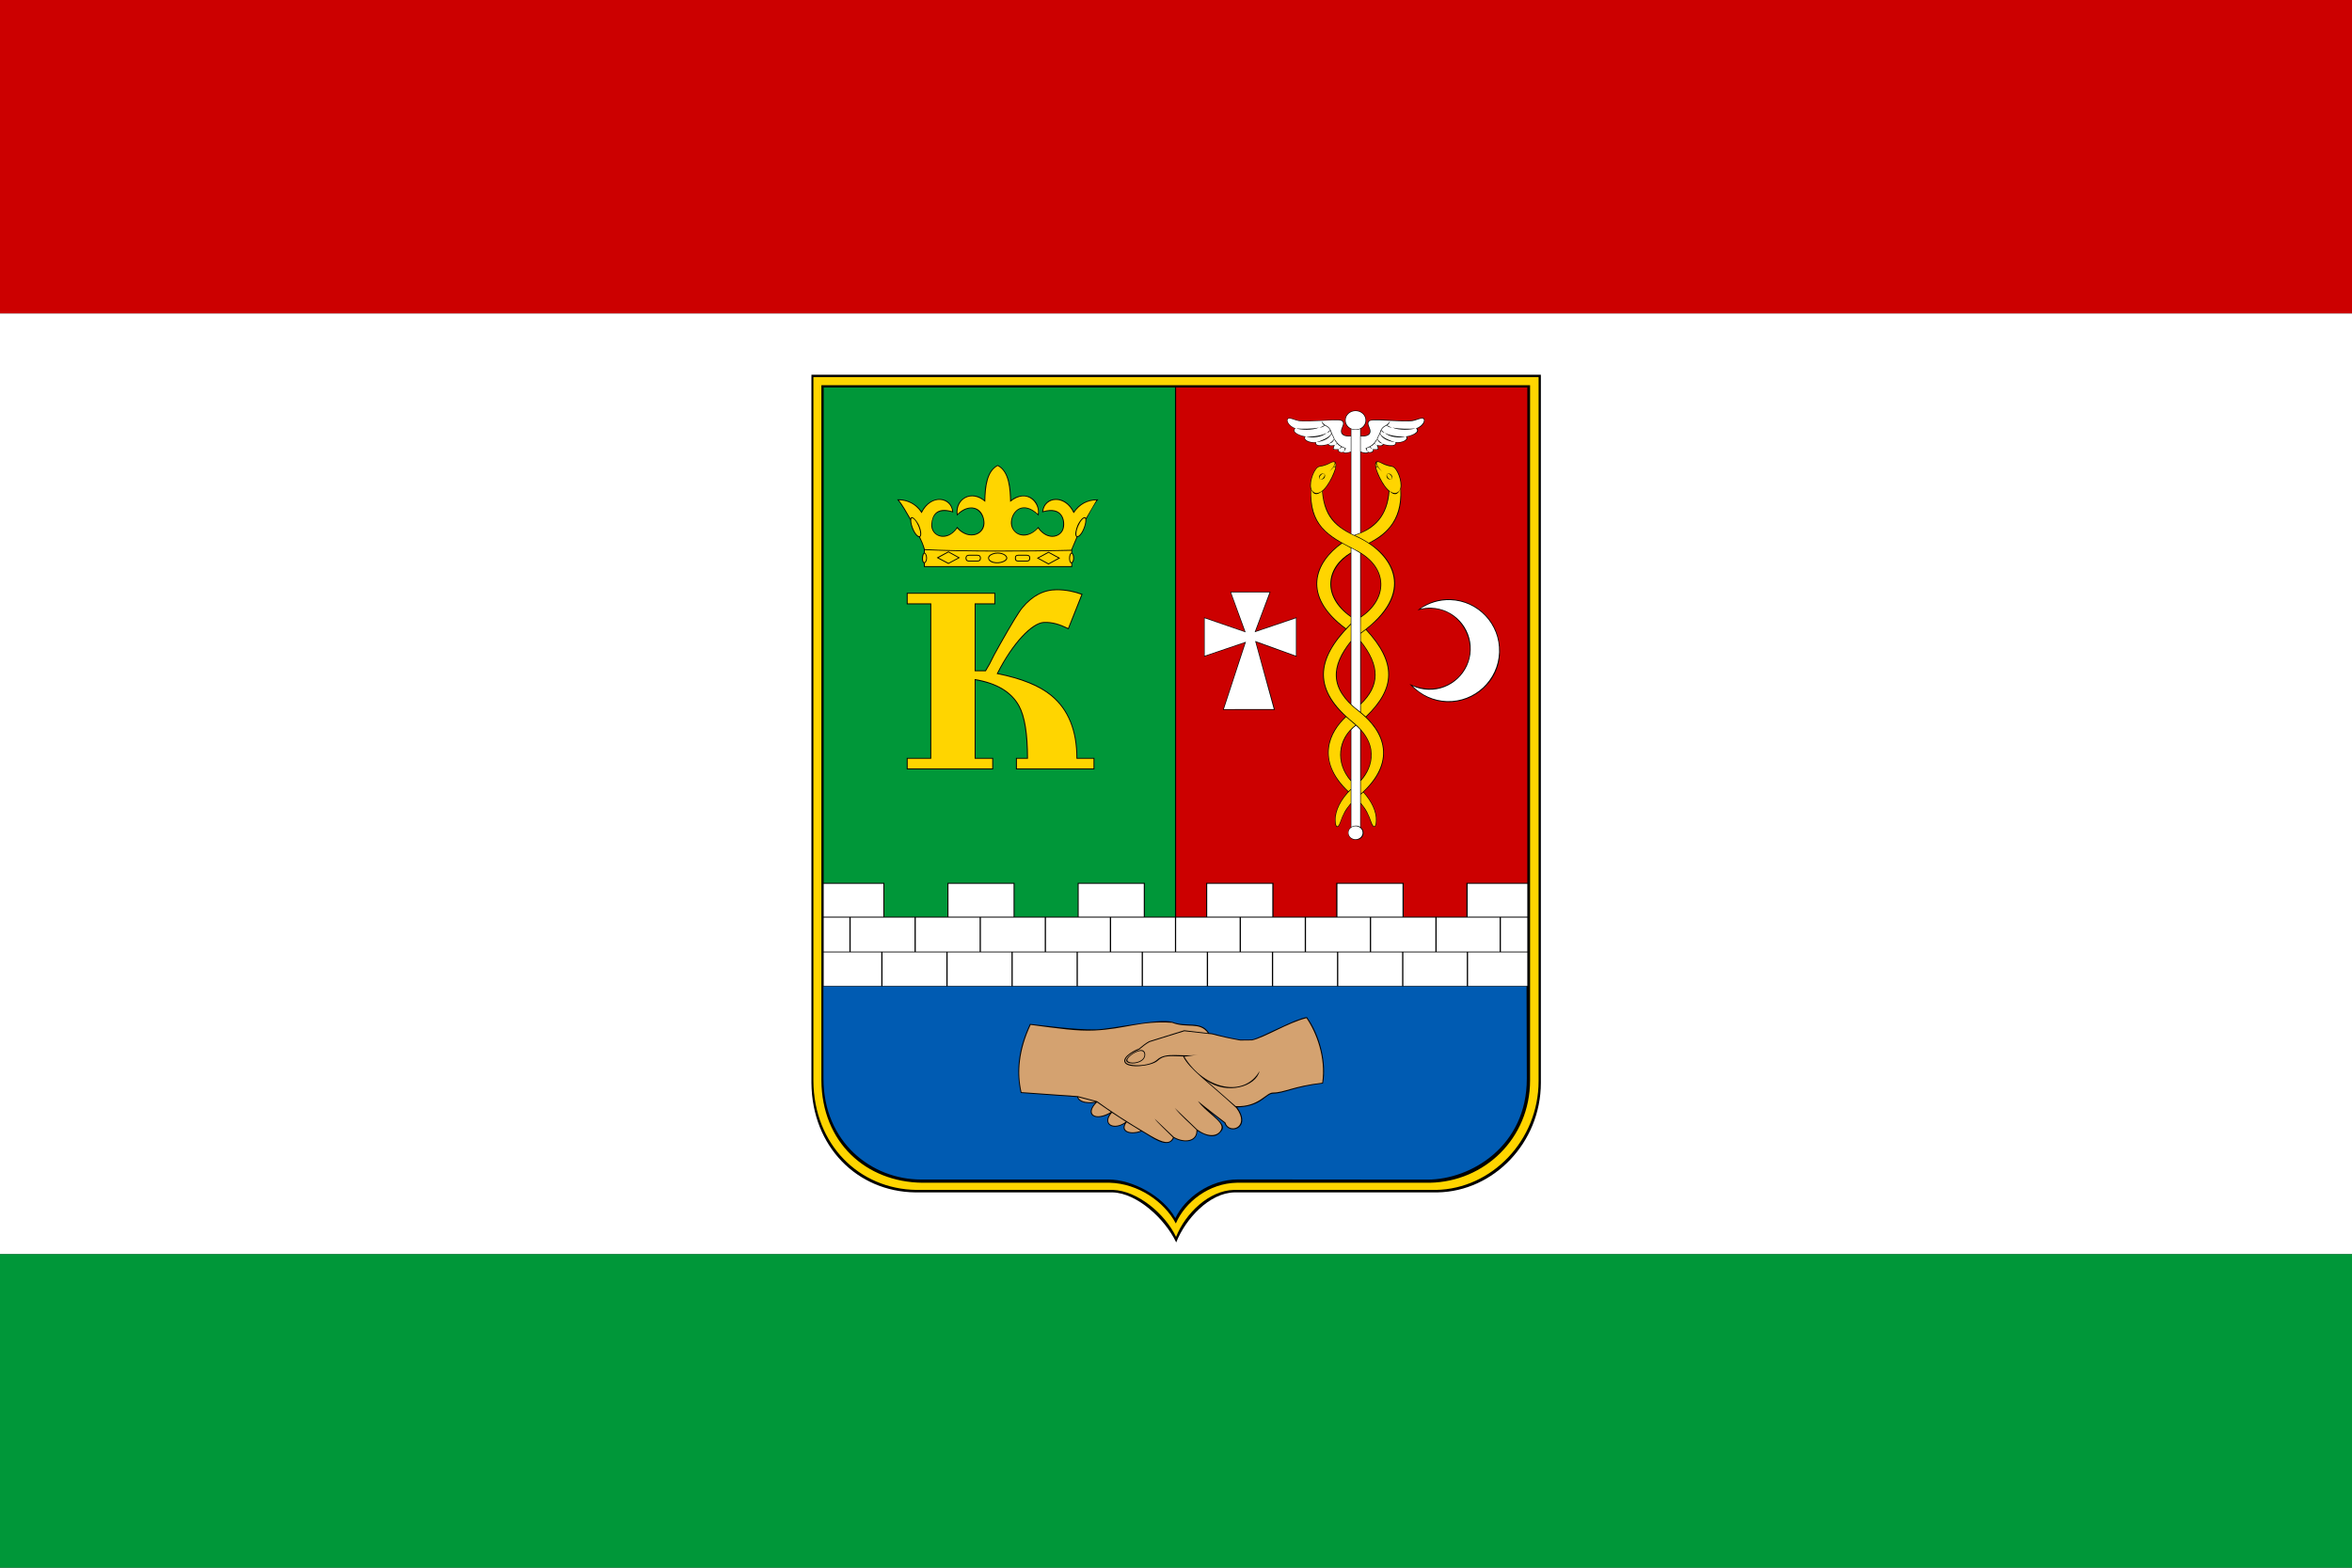 <?xml version="1.0" encoding="UTF-8" standalone="no"?>
<!-- Created with Inkscape (http://www.inkscape.org/) -->

<svg
   xmlns:dc="http://purl.org/dc/elements/1.1/"
   xmlns:cc="http://creativecommons.org/ns#"
   xmlns:rdf="http://www.w3.org/1999/02/22-rdf-syntax-ns#"
   xmlns:svg="http://www.w3.org/2000/svg"
   xmlns="http://www.w3.org/2000/svg"
   xmlns:sodipodi="http://sodipodi.sourceforge.net/DTD/sodipodi-0.dtd"
   xmlns:inkscape="http://www.inkscape.org/namespaces/inkscape"
   width="600"
   height="400"
   id="svg2"
   version="1.1"
   inkscape:version="0.48.4 r9939"
   sodipodi:docname="FLA Staryi Krym, Krym, Ukraine.svg">
  <rect width="100%" height="100%" fill="#333333" stroke="none"/>
  <defs
     id="defs4" />
  <sodipodi:namedview
     id="base"
     pagecolor="#ffffff"
     bordercolor="#666666"
     borderopacity="1.0"
     inkscape:pageopacity="0.0"
     inkscape:pageshadow="2"
     inkscape:zoom="1"
     inkscape:cx="812.04917"
     inkscape:cy="328.10964"
     inkscape:document-units="px"
     inkscape:current-layer="layer1"
     showgrid="false"
     fit-margin-top="0"
     fit-margin-left="0"
     fit-margin-right="0"
     fit-margin-bottom="0"
     inkscape:window-width="1680"
     inkscape:window-height="988"
     inkscape:window-x="0"
     inkscape:window-y="27"
     inkscape:window-maximized="1" />
  <g
     inkscape:label="Layer 1"
     inkscape:groupmode="layer"
     id="layer1"
     transform="translate(-122.857,-266.648)">
    <rect
       style="fill:#cc0000;fill-opacity:1;fill-rule:nonzero;stroke:none"
       id="rect2985"
       width="600"
       height="80"
       x="122.857"
       y="266.648" />
    <rect
       y="346.648"
       x="122.857"
       height="240"
       width="600"
       id="rect3302"
       style="fill:#ffffff;fill-opacity:1;fill-rule:nonzero;stroke:none" />
    <path
       sodipodi:nodetypes="cccccccscc"
       inkscape:connector-curvature="0"
       id="path3920"
       d="m 329.857,362.272 0,180.675 c 0.134,16.33 11.734,27.749 26.453,27.942 l 50.395,0 c 6.2,0.193 13.304,6.691 16.205,12.759 2.393,-6.049 8.475,-12.632 14.862,-12.759 l 51.826,0 c 14.317,-0.262 26.336,-12.72 26.336,-27.942 l 0,-180.675 z"
       style="fill:#000000;fill-opacity:1;stroke:none" />
    <path
       sodipodi:nodetypes="cccccccsccccsccccccc"
       inkscape:connector-curvature="0"
       id="rect3027"
       d="m 330.357,362.849 0,179.63 c 0.133,16.236 11.667,27.588 26.3,27.78 l 50.104,0 c 6.164,0.192 13.227,5.957 16.111,11.989 2.38,-6.014 8.426,-11.863 14.776,-11.989 l 51.526,0 c 14.234,-0.261 26.184,-12.647 26.184,-27.78 l 0,-179.63 z m 2.032,2.09 180.791,0 0,177.365 c 0,14.848 -11.665,25.87 -25.574,26.126 l -49.221,0 c -7.104,0.124 -13.196,4.891 -15.571,10.392 -2.968,-5.619 -9.655,-10.204 -16.878,-10.392 l -47.827,0 c -14.3,-0.189 -25.59,-10.197 -25.719,-26.126 z"
       style="fill:#ffd500;fill-opacity:1;stroke:none" />
    <rect
       y="586.648"
       x="122.857"
       height="80"
       width="600"
       id="rect3146"
       style="fill:#009739;fill-opacity:1;fill-rule:nonzero;stroke:none" />
    <g
       id="g4451"
       transform="matrix(1.064,0,0,1.039,206.472,287.776)">
      <g
         id="g4261-5">
        <path
           transform="matrix(0.632,0,0,0.632,69.8,0)"
           style="fill:#005bb2;fill-opacity:1;fill-rule:evenodd;stroke:none"
           d="m 77.573,351.1 0.033,35.871 c 0.023,24.604 18.217,39.182 37.015,39.181 l 71.078,-0.005 c 9.145,-6.4e-4 20.824,6.473 25.399,15.026 3.485,-7.581 12.85,-15.063 23.821,-15.052 l 71.755,0.067 c 16.695,0.016 37.819,-13.172 37.752,-39.241 l -0.093,-35.846 z"
           id="path294-1"
           inkscape:connector-curvature="0"
           sodipodi:nodetypes="cssscssscc" />
        <g
           id="g5838-8"
           transform="translate(2.7697407e-6,-9.623)">
          <path
             inkscape:connector-curvature="0"
             d="m 160.565,109.364 a 1.693,3.03 0 0 1 1.694,3.03 1.693,3.03 0 1 1 -1.694,-3.03 z"
             style="fill:#ffec00;fill-rule:evenodd;stroke:#1b1918;stroke-width:0.204;stroke-linecap:butt;stroke-linejoin:miter;stroke-dasharray:none"
             id="path2146-7" />
          <path
             sodipodi:nodetypes="ccccc"
             id="path2168-0"
             style="fill:#ffffff;fill-rule:evenodd;stroke:none"
             d="m 164.425,206.329 0,8.063 -15.61,0 0,-8.063 z"
             inkscape:connector-curvature="0" />
          <path
             sodipodi:nodetypes="ccccc"
             id="path2170-7"
             style="fill:#ffffff;fill-rule:evenodd;stroke:none"
             d="m 133.205,206.329 0,8.063 -14.305,0 0,-8.063 z"
             inkscape:connector-curvature="0" />
          <path
             sodipodi:nodetypes="ccccc"
             id="path2172-8"
             style="fill:#ffffff;fill-rule:evenodd;stroke:none"
             d="m 226.464,206.329 0,8.063 -15.61,0 0,-8.063 z"
             inkscape:connector-curvature="0" />
          <path
             sodipodi:nodetypes="ccccc"
             id="path2174-1"
             style="fill:#ffffff;fill-rule:evenodd;stroke:none"
             d="m 195.644,206.329 0,8.063 -15.61,0 0,-8.063 z"
             inkscape:connector-curvature="0" />
          <path
             sodipodi:nodetypes="ccccc"
             id="path2176-2"
             style="fill:#ffffff;fill-rule:evenodd;stroke:none"
             d="m 287.6,206.329 0,8.063 -14.307,0 0,-8.063 z"
             inkscape:connector-curvature="0" />
          <path
             sodipodi:nodetypes="ccccc"
             id="path2178-9"
             style="fill:#ffffff;fill-rule:evenodd;stroke:none"
             d="m 257.683,206.329 0,8.063 -15.61,0 0,-8.063 z"
             inkscape:connector-curvature="0" />
          <path
             sodipodi:nodetypes="ccccc"
             id="path2180-8"
             style="fill:#ffffff;fill-rule:evenodd;stroke:none"
             d="m 156.289,214.625 0,8.342 -15.309,0 0,-8.342 z"
             inkscape:connector-curvature="0" />
          <path
             sodipodi:nodetypes="ccccc"
             id="path2182-6"
             style="fill:#ffffff;fill-rule:evenodd;stroke:none"
             d="m 171.899,214.625 0,8.342 -15.31,0 0,-8.342 z"
             inkscape:connector-curvature="0" />
          <path
             sodipodi:nodetypes="ccccc"
             id="path2184-3"
             style="fill:#ffffff;fill-rule:evenodd;stroke:none"
             d="m 125.069,214.625 0,8.342 -6.169,0 0,-8.342 z"
             inkscape:connector-curvature="0" />
          <path
             sodipodi:nodetypes="ccccc"
             id="path2186-7"
             style="fill:#ffffff;fill-rule:evenodd;stroke:none"
             d="m 140.679,214.625 0,8.342 -15.31,0 0,-8.342 z"
             inkscape:connector-curvature="0" />
          <path
             sodipodi:nodetypes="ccccc"
             id="path2188-1"
             style="fill:#ffffff;fill-rule:evenodd;stroke:none"
             d="m 218.629,214.625 0,8.342 -15.229,0 0,-8.342 z"
             inkscape:connector-curvature="0" />
          <path
             sodipodi:nodetypes="ccccc"
             id="path2190-1"
             style="fill:#ffffff;fill-rule:evenodd;stroke:none"
             d="m 234.239,214.625 0,8.342 -15.31,0 0,-8.342 z"
             inkscape:connector-curvature="0" />
          <path
             sodipodi:nodetypes="ccccc"
             id="path2192-6"
             style="fill:#ffffff;fill-rule:evenodd;stroke:none"
             d="m 187.509,214.625 0,8.342 -15.31,0 0,-8.342 z"
             inkscape:connector-curvature="0" />
          <path
             sodipodi:nodetypes="ccccc"
             id="path2194-4"
             style="fill:#ffffff;fill-rule:evenodd;stroke:none"
             d="m 203.118,214.625 0,8.342 -15.309,0 0,-8.342 z"
             inkscape:connector-curvature="0" />
          <path
             sodipodi:nodetypes="ccccc"
             id="path2196-0"
             style="fill:#ffffff;fill-rule:evenodd;stroke:none"
             d="m 280.968,214.625 0,8.342 -15.11,0 0,-8.342 z"
             inkscape:connector-curvature="0" />
          <path
             sodipodi:nodetypes="ccccc"
             id="path2198-4"
             style="fill:#ffffff;fill-rule:evenodd;stroke:none"
             d="m 287.6,214.625 0,8.342 -6.333,0 0,-8.342 z"
             inkscape:connector-curvature="0" />
          <path
             sodipodi:nodetypes="ccccc"
             id="path2200-2"
             style="fill:#ffffff;fill-rule:evenodd;stroke:none"
             d="m 249.848,214.625 0,8.342 -15.31,0 0,-8.342 z"
             inkscape:connector-curvature="0" />
          <path
             sodipodi:nodetypes="ccccc"
             id="path2202-7"
             style="fill:#ffffff;fill-rule:evenodd;stroke:none"
             d="m 265.557,214.625 0,8.342 -15.41,0 0,-8.342 z"
             inkscape:connector-curvature="0" />
          <path
             sodipodi:nodetypes="ccccc"
             id="path2204-4"
             style="fill:#ffffff;fill-rule:evenodd;stroke:none"
             d="m 163.925,223.166 0,8.242 -15.31,0 0,-8.242 z"
             inkscape:connector-curvature="0" />
          <path
             sodipodi:nodetypes="ccccc"
             id="path2206-1"
             style="fill:#ffffff;fill-rule:evenodd;stroke:none"
             d="m 179.534,223.166 0,8.242 -15.31,0 0,-8.242 z"
             inkscape:connector-curvature="0" />
          <path
             sodipodi:nodetypes="ccccc"
             id="path2208-7"
             style="fill:#ffffff;fill-rule:evenodd;stroke:none"
             d="m 132.705,223.166 0,8.242 -13.805,0 0,-8.242 z"
             inkscape:connector-curvature="0" />
          <path
             sodipodi:nodetypes="ccccc"
             id="path2210-2"
             style="fill:#ffffff;fill-rule:evenodd;stroke:none"
             d="m 148.314,223.166 0,8.242 -15.309,0 0,-8.242 z"
             inkscape:connector-curvature="0" />
          <path
             sodipodi:nodetypes="ccccc"
             id="path2212-8"
             style="fill:#ffffff;fill-rule:evenodd;stroke:none"
             d="m 226.364,223.166 0,8.242 -15.31,2.2e-4 0,-8.242 z"
             inkscape:connector-curvature="0" />
          <path
             sodipodi:nodetypes="ccccc"
             id="path2214-7"
             style="fill:#ffffff;fill-rule:evenodd;stroke:none"
             d="m 241.974,223.166 0,8.242 -15.31,0 0,-8.242 z"
             inkscape:connector-curvature="0" />
          <path
             sodipodi:nodetypes="ccccc"
             id="path2216-1"
             style="fill:#ffffff;fill-rule:evenodd;stroke:none"
             d="m 195.144,223.166 0,8.242 -15.31,0 0,-8.242 z"
             inkscape:connector-curvature="0" />
          <path
             sodipodi:nodetypes="ccccc"
             id="path2218-6"
             style="fill:#ffffff;fill-rule:evenodd;stroke:none"
             d="m 210.754,223.166 0,8.242 -15.31,0 0,-8.242 z"
             inkscape:connector-curvature="0" />
          <path
             sodipodi:nodetypes="ccccc"
             id="path2220-0"
             style="fill:#ffffff;fill-rule:evenodd;stroke:none"
             d="m 287.6,223.166 0,8.242 -14.207,0 0,-8.242 z"
             inkscape:connector-curvature="0" />
          <path
             sodipodi:nodetypes="ccccc"
             id="path2222-6"
             style="fill:#ffffff;fill-rule:evenodd;stroke:none"
             d="m 257.583,223.166 0,8.242 -15.31,0 -2.7e-4,-8.242 z"
             inkscape:connector-curvature="0" />
          <path
             sodipodi:nodetypes="ccccc"
             id="path2224-9"
             style="fill:#ffffff;fill-rule:evenodd;stroke:none"
             d="m 273.093,223.166 0,8.242 -15.21,0 0,-8.242 z"
             inkscape:connector-curvature="0" />
          <path
             style="fill:#009739;fill-opacity:1;fill-rule:nonzero;stroke:none"
             d="m 203.13,84.442 -84.23,0 0,121.65 14.55,0 0,8.3 15.13,0 0,-8.3 16.085,0 0,8.3 15.135,0 0,-8.3 16.1,0 0,8.3 7.23,0 z"
             id="path4804-0"
             inkscape:connector-curvature="0"
             sodipodi:nodetypes="ccccccccccccccc" />
          <g
             id="g8537-6">
            <path
               style="fill:#cc0000;fill-opacity:1;fill-rule:nonzero;stroke:none"
               d="m 203.4,84.442 84.2,0 0,121.65 -14.6,0 0,8.3 -15.03,0 0,-8.3 -16.185,0 0,8.3 -15.035,0 3.8e-4,-8.3 -16.15,0 0,8.3 -7.2,0 z"
               id="rect4035-9"
               inkscape:connector-curvature="0"
               sodipodi:nodetypes="ccccccccccccccc" />
            <path
               inkscape:connector-curvature="0"
               d="m 226.032,134.628 -9.65,-0.015 3.446,9.729 -9.724,-3.446 0.011,9.64 9.801,-3.427 -5.285,16.505 12.444,-0.004 -4.521,-16.652 9.723,3.599 0.004,-9.673 -9.795,3.399 z"
               style="fill:#000000;fill-opacity:1;fill-rule:evenodd;stroke:none"
               id="path4830-0"
               sodipodi:nodetypes="ccccccccccccc" />
            <path
               sodipodi:nodetypes="cccccccccccccc"
               id="path2130-6"
               style="fill:#ffffff;fill-rule:evenodd;stroke:none"
               d="m 225.802,134.773 -9.229,1e-4 3.491,9.798 -9.821,-3.469 0,9.229 9.894,-3.442 -5.293,16.547 11.975,-0.011 -4.471,-16.721 9.783,3.627 -1e-4,-9.229 -9.9,3.434 3.57,-9.764 z"
               inkscape:connector-curvature="0" />
            <g
               id="g8532-2">
              <path
                 sodipodi:nodetypes="cssssccccccccccsscccccssccsccsscccccssccccccccccssssccscccccccccccccccccccc"
                 inkscape:connector-curvature="0"
                 id="path4856-4"
                 d="m 245.283,96.309 c -1.611,0.175 -2.549,-0.536 -2.088,-1.715 0.47,-1.2 0.549,-1.641 -0.008,-2.062 -0.634,-0.48 -6.218,0.245 -9.717,0.097 -1.529,-0.064 -2.136,-0.749 -3.006,-0.667 -0.928,0.087 -0.429,1.868 1.421,2.553 -1.047,0.901 1.291,1.919 2.404,2.022 -0.489,0.499 0.478,1.681 2.574,1.417 -0.422,1.014 1.945,0.943 3.017,0.443 0.045,0.43 0.696,0.497 1.406,0.303 -0.669,1.292 0.024,0.949 0.966,1.006 -0.399,0.306 0.614,1 1.223,0.645 0.151,0.388 1.144,0.205 1.812,-0.047 l -6e-5,19.997 c -2.458,-1.408 -6.212,-3.491 -6.762,-10.431 1.522,-1.06 4.368,-6.849 2.786,-7.261 -0.553,-0.144 -1.585,0.896 -3.516,1.141 -1.342,0.17 -2.648,4.109 -2.141,5.594 -0.102,4.429 0.102,9.235 7.377,13.283 -8.258,6.231 -8.035,14.383 0.995,21.123 -6.265,6.913 -8.067,13.987 -0.002,21.492 -7.368,7.269 -3.675,14.531 0.596,18.474 -1.188,1.391 -3.37,4.146 -3.103,7.535 0.123,1.567 0.827,1.519 1.355,-0.141 0.581,-1.829 1.606,-3.496 2.408,-4.392 l 0.016,5.758 c -1.158,0.816 -0.73,3.063 1.203,3.062 1.798,-3.7e-4 2.452,-2.013 1.156,-3.094 l 0.004,-5.805 c 0.928,1.094 1.752,2.436 2.414,4.524 0.513,1.616 1.18,1.531 1.345,0.213 0.495,-3.96 -3.091,-7.603 -3.091,-7.603 6.363,-5.841 6.443,-12.907 0.641,-18.398 7.452,-7.274 7.171,-13.695 0.041,-21.539 10.564,-8.364 7.481,-16.601 0.753,-21.162 7.842,-3.82 7.766,-10.599 7.535,-13.371 0.504,-1.817 -0.869,-5.363 -2.12,-5.561 -2.111,-0.333 -3.018,-1.335 -3.655,-1.156 -1.33,0.374 0.988,5.661 2.844,7.311 -0.273,3.124 -1.078,7.583 -6.708,10.207 l -0.005,-19.793 c 0.391,0.203 1.627,0.51 1.83,0.08 0.814,0.335 1.542,-0.364 1.156,-0.703 0.911,0.033 1.734,0.269 1.031,-0.984 0.727,0.211 1.336,0.18 1.375,-0.281 2.086,0.719 3.32,0.211 3.047,-0.422 1.505,0.164 3.294,-0.712 2.605,-1.456 2.444,-0.444 3.13,-1.467 2.46,-2.035 1.349,-0.44 1.984,-1.541 1.768,-2.303 -0.218,-0.772 -2.075,0.22 -3.118,0.331 -3.199,0.341 -9.362,-0.773 -10.246,0.151 -0.513,0.536 -0.042,1.221 0.188,1.906 0.238,0.711 0.22,1.861 -2.084,1.72 l -5e-5,-1.739 c 2.282,-1.204 1.311,-4.466 -1.184,-4.469 -2.787,-0.003 -3.514,3.427 -1.198,4.519 z m -0.011,28.875 0.017,15.444 c -6.054,-4.539 -6.456,-11.059 -0.017,-15.444 z m 2.403,0.018 c 6.641,4.267 5.991,11.369 0.009,15.527 z m -2.409,21.735 -0.016,15.156 c -4.683,-4.784 -4.28,-9.389 0.016,-15.156 z m 2.437,0.016 c 4.863,6.393 4.036,10.953 -0.014,15.083 z m 10e-4,21.718 c 3.408,3.87 3.121,8.423 -0.013,12.152 z m -2.443,-0.062 0.007,12.248 c -3.382,-4.031 -2.895,-9.055 -0.007,-12.248 z"
                 style="fill:#000000;fill-opacity:1;stroke:none" />
              <path
                 sodipodi:nodetypes="cccccccccccccccccc"
                 inkscape:connector-curvature="0"
                 id="path5118"
                 d="m 247.531,164.063 0,-38.929 c -0.562,-0.39 -1.347,-0.808 -2.125,-1.227 l 0,38.311 c 0.687,0.745 1.411,1.265 2.125,1.845 z m -2.125,4.475 0,23.831 c 0.623,-0.398 1.508,-0.461 2.125,0 l 0,-23.853 c -0.304,-0.342 -0.614,-0.685 -1.005,-1.027 -0.52,0.399 -0.865,0.739 -1.12,1.049 z m 2.125,-48.382 0,-25.527 c -0.674,0.315 -1.383,0.315 -2.125,0.044 l 0,25.69 0.661,0.316 z"
                 style="fill:#ffffff;fill-opacity:1;fill-rule:evenodd;stroke:none" />
              <path
                 sodipodi:nodetypes="ccccccsccccccccccsccccccccccccccccccccccccccccccc"
                 inkscape:connector-curvature="0"
                 id="path5116"
                 d="m 230.468,92.06 c -0.827,0.16 -0.242,1.745 1.562,2.438 -1.104,0.896 1.248,1.853 2.438,1.969 -0.751,0.652 0.783,1.616 2.5,1.406 -0.462,1.282 2.821,0.62 3,0.375 0.022,1e-4 -0.122,0.714 1.469,0.312 0,0 -0.163,0.349 -0.281,0.812 -0.119,0.464 1.472,0.068 1.25,0.312 -0.42,0.38 0.713,0.935 1.156,0.5 -0.12,0.418 1.023,0.291 1.719,0 l 0,-3.75 c -1.099,0.157 -2.991,-0.137 -2.125,-2.156 0.434,-0.981 0.343,-1.35 -0.062,-1.625 -0.512,-0.358 -3.964,-0.054 -4.875,-0.031 -0.912,0.077 -4.48,0.204 -5.344,0.062 -0.864,-0.141 -1.949,-0.705 -2.406,-0.625 z m 7.821,0.647 c 0.624,1.258 1.484,0.883 2.129,2.09 0.302,0.565 0.24,0.887 0.539,1.321 0.118,0.208 0.318,0.674 0.425,0.98 0.752,1.134 1.151,1.662 2.711,2.242 -0.04,0.27 -0.247,0.611 -0.5,0.784 0.158,-0.261 0.249,-0.51 0.281,-0.75 l -0.81,-0.307 c -0.125,0.28 -0.378,0.41 -0.596,0.495 0.295,-0.246 0.41,-0.409 0.5,-0.594 -0.356,-0.198 -0.656,-0.3 -0.918,-0.738 -0.076,0.071 -0.281,0.212 -0.458,0.234 0.202,-0.11 0.316,-0.257 0.376,-0.34 -0.314,-0.336 -0.505,-0.594 -0.688,-1 -0.119,0.515 -0.547,0.99 -1.25,1.094 0.51,-0.308 0.968,-0.648 1.219,-1.156 -0.141,-0.225 -0.21,-0.502 -0.344,-0.781 -0.076,-0.158 -0.215,-0.291 -0.281,-0.469 -0.489,1.431 -2.607,1.966 -3.562,2.062 1.024,-0.344 3.02,-1.027 3.531,-2.125 l -0.25,-0.844 c -0.1,0.397 -0.334,0.565 -0.781,0.656 0.318,-0.216 0.58,-0.45 0.75,-0.719 -0.382,-0.584 -0.775,-0.841 -1.328,-1.082 -0.139,0.312 -0.678,0.545 -1.234,0.512 0.514,-0.128 0.91,-0.323 1.156,-0.555 -0.382,-0.263 -0.552,-0.557 -0.617,-1.01 z m -0.633,1.572 c -1.476,0.777 -4.564,0.552 -5.531,0.219 1.335,0.117 3.847,0.173 5.531,-0.219 z m 1.812,1.312 c -0.989,1.066 -3.501,1.344 -4.906,0.906 2,0.056 3.855,-0.268 4.906,-0.906 z"
                 style="fill:#ffffff;fill-opacity:1;fill-rule:evenodd;stroke:none" />
              <path
                 style="fill:#ffffff;fill-opacity:1;fill-rule:evenodd;stroke:none"
                 d="m 262.462,92.06 c 0.827,0.16 0.242,1.745 -1.562,2.438 1.104,0.896 -1.248,1.853 -2.438,1.969 0.751,0.652 -0.783,1.616 -2.5,1.406 0.462,1.282 -2.821,0.62 -3,0.375 -0.022,1e-4 0.122,0.714 -1.469,0.312 0,0 0.163,0.349 0.281,0.812 0.119,0.464 -1.472,0.068 -1.25,0.312 0.42,0.38 -0.713,0.935 -1.156,0.5 0.12,0.418 -1.023,0.291 -1.719,0 l 0,-3.75 c 1.099,0.157 2.991,-0.137 2.125,-2.156 -0.434,-0.981 -0.343,-1.35 0.062,-1.625 0.512,-0.358 3.964,-0.054 4.875,-0.031 0.912,0.077 4.48,0.204 5.344,0.062 0.864,-0.141 1.949,-0.705 2.406,-0.625 z m -7.821,0.647 c -0.624,1.258 -1.484,0.883 -2.129,2.09 -0.302,0.565 -0.24,0.887 -0.539,1.321 -0.118,0.208 -0.318,0.674 -0.425,0.98 -0.752,1.134 -1.151,1.662 -2.711,2.242 0.04,0.27 0.247,0.611 0.5,0.784 -0.158,-0.261 -0.249,-0.51 -0.281,-0.75 l 0.81,-0.307 c 0.125,0.28 0.378,0.41 0.596,0.495 -0.295,-0.246 -0.41,-0.409 -0.5,-0.594 0.356,-0.198 0.656,-0.3 0.918,-0.738 0.076,0.071 0.281,0.212 0.458,0.234 -0.202,-0.11 -0.316,-0.257 -0.376,-0.34 0.314,-0.336 0.505,-0.594 0.688,-1 0.119,0.515 0.547,0.99 1.25,1.094 -0.51,-0.308 -0.968,-0.648 -1.219,-1.156 0.141,-0.225 0.21,-0.502 0.344,-0.781 0.076,-0.158 0.215,-0.291 0.281,-0.469 0.489,1.431 2.607,1.966 3.562,2.062 -1.024,-0.344 -3.02,-1.027 -3.531,-2.125 l 0.25,-0.844 c 0.1,0.397 0.334,0.565 0.781,0.656 -0.318,-0.216 -0.58,-0.45 -0.75,-0.719 0.382,-0.584 0.775,-0.841 1.328,-1.082 0.139,0.312 0.678,0.545 1.234,0.512 -0.514,-0.128 -0.91,-0.323 -1.156,-0.555 0.382,-0.263 0.552,-0.557 0.617,-1.01 z m 0.633,1.572 c 1.476,0.777 4.564,0.552 5.531,0.219 -1.335,0.117 -3.847,0.173 -5.531,-0.219 z m -1.812,1.312 c 0.989,1.066 3.501,1.344 4.906,0.906 -2,0.056 -3.855,-0.268 -4.906,-0.906 z"
                 id="path5137"
                 inkscape:connector-curvature="0"
                 sodipodi:nodetypes="ccccccsccccccccccsccccccccccccccccccccccccccccccc" />
            </g>
          </g>
          <g
             id="g4899-8">
            <g
               id="g4880-0">
              <g
                 id="g4864-1">
                <g
                   id="g4827-1">
                  <g
                     id="g4888-0">
                    <path
                       id="path4842-4"
                       style="fill:#ffd500;stroke:none"
                       d="m 238.769,106.551 c -0.263,0.357 -0.645,0.537 -0.854,0.403 -0.209,-0.134 -0.166,-0.533 0.097,-0.89 0.263,-0.357 0.645,-0.537 0.854,-0.403 0.209,0.134 0.166,0.533 -0.097,0.89 z m 2.262,-3.801 c -0.555,0.101 -1.371,0.879 -3.25,1.156 -1.151,0.17 -2.436,3.63 -2,5.312 0.16,0.707 0.769,1.171 1.312,1.156 2.277,-0.06 4.321,-5.309 4.5,-6.312 -0.088,-0.477 -0.891,0.491 -1.5,1.125 0.544,-0.64 1.22,-1.425 1.375,-2.312 0,0 -0.143,-0.106 -0.219,-0.125 -0.07,-0.018 -0.139,-0.014 -0.219,0 z m 0.469,0.187 c 0.152,0.373 -0.518,1.164 -0.812,1.562 0.258,-0.22 0.931,-1.183 0.906,-0.5 0.07,-0.449 0.062,-0.82 -0.094,-1.062 z m -2.594,2.707 c 0.207,0.138 0.307,0.64 0.027,1.016 -0.279,0.376 -0.828,0.45 -1.051,0.309 -0.222,-0.142 -0.316,-0.658 -0.027,-1.027 0.321,-0.411 0.817,-0.453 1.051,-0.297 z"
                       inkscape:connector-curvature="0"
                       sodipodi:nodetypes="ccccccscccccccccccccccccc" />
                    <path
                       style="fill:#ffd500;stroke:none"
                       d="m 247.669,140.925 -0.016,3.762 c 13.38,-9.918 7.603,-19.079 -0.089,-23.133 -4.849,-2.245 -8.65,-4.295 -9.181,-11.69 -0.443,0.549 -1.973,1.617 -2.613,-0.508 l -6.1e-4,0 c -0.249,8.859 3.693,11.327 10.758,15.008 8.099,4.22 7.659,12.215 1.142,16.561 z"
                       id="path4847-4"
                       inkscape:connector-curvature="0"
                       sodipodi:nodetypes="ccccccscc" />
                    <path
                       sodipodi:nodetypes="ccccccccccccscccccccccccccccccc"
                       d="m 257.161,109.356 c 0.434,8.376 -4.218,11.421 -7.574,13.246 -1.175,-0.775 -1.982,-1.246 -3.362,-1.851 4.847,-1.486 7.921,-4.848 8.323,-10.887 1.001,1.08 1.973,1.137 2.613,-0.508 z m -3,-2.805 c 0.263,0.357 0.645,0.537 0.854,0.403 0.209,-0.134 0.166,-0.533 -0.097,-0.89 -0.263,-0.357 -0.645,-0.537 -0.854,-0.403 -0.209,0.134 -0.166,0.533 0.097,0.89 z M 251.9,102.75 c 0.555,0.101 1.371,0.879 3.25,1.156 1.151,0.17 2.436,3.63 2,5.312 -0.16,0.707 -0.769,1.171 -1.312,1.156 -2.277,-0.06 -4.321,-5.309 -4.5,-6.312 0.088,-0.477 0.891,0.491 1.5,1.125 -0.544,-0.64 -1.22,-1.425 -1.375,-2.312 0,0 0.143,-0.106 0.219,-0.125 0.07,-0.018 0.139,-0.014 0.219,0 z m -0.469,0.187 c -0.159,0.354 0.359,0.969 0.812,1.562 -0.276,-0.232 -0.904,-1.185 -0.906,-0.5 -0.07,-0.449 -0.062,-0.82 0.094,-1.062 z m 2.594,2.707 c -0.207,0.138 -0.277,0.675 0.003,1.051 0.279,0.376 0.798,0.415 1.021,0.273 0.222,-0.142 0.285,-0.645 -0.003,-1.014 -0.321,-0.411 -0.787,-0.467 -1.021,-0.31 z"
                       style="fill:#ffd500;stroke:none"
                       id="path4845-8"
                       inkscape:connector-curvature="0" />
                    <path
                       sodipodi:nodetypes="ccccccc"
                       inkscape:connector-curvature="0"
                       id="path4852-0"
                       d="m 245.269,123.865 0.007,1.116 c -5.872,3.489 -7.172,10.68 0.012,15.857 l -0.025,1.595 -1.13,1.173 c -10.654,-8.054 -7.382,-16.17 -0.922,-20.883 z"
                       style="fill:#ffd500;stroke:none" />
                    <path
                       sodipodi:nodetypes="ccccccc"
                       inkscape:connector-curvature="0"
                       id="path4871-6"
                       d="m 247.673,146.688 c 4.803,6.138 4.639,11.074 0.01,15.593 l 0.008,1.913 1.168,1.043 c 7.095,-6.994 7.292,-13.2 0.012,-21.283 l -1.198,0.925 z"
                       style="fill:#ffd500;stroke:none" />
                    <path
                       sodipodi:nodetypes="cccccccssccc"
                       inkscape:connector-curvature="0"
                       d="m 246.39,167.353 c -4.253,3.281 -5.013,9.23 -1.104,13.786 l 0.003,1.9 -0.578,0.562 c -7.94,-7.689 -4.331,-14.671 -0.559,-18.224 z m 1.282,19.079 c 1.373,1.703 1.798,2.616 2.602,4.874 0.411,1.154 0.969,1.403 1.046,-0.444 0.093,-2.26 -1.112,-4.799 -3.056,-6.98 l -0.592,0.533 z"
                       style="fill:#ffd500;fill-opacity:1;stroke:none"
                       id="path4876-2" />
                    <path
                       sodipodi:nodetypes="ccsccsccsscc"
                       inkscape:connector-curvature="0"
                       d="m 247.676,184.199 -0.002,-3.117 c 1.942,-2.059 5.544,-8.324 -1.84,-14.468 -9.476,-7.885 -9.047,-15.192 -0.549,-23.937 l -0.014,4.004 c -4.803,6.138 -5.315,11.627 1.812,17.262 6.479,5.122 9.029,12.52 0.593,20.256 z m -2.401,2.314 c -1.373,1.703 -1.801,2.535 -2.605,4.794 -0.411,1.154 -0.969,1.403 -1.046,-0.444 -0.103,-2.501 1.339,-5.287 3.657,-7.609 z"
                       style="fill:#ffd500;stroke:none"
                       id="path4881-2" />
                  </g>
                  <g
                     id="g4823-4">
                    <path
                       style="fill:#000000;fill-opacity:1;stroke:none"
                       d="m 168.358,240.731 c -2.535,5.532 -3.528,11.064 -2.21,16.971 l 13.523,0.994 c 0.242,0.887 1.274,1.778 4.353,1.414 -2.702,2.931 -0.024,4.701 3.538,2.639 -1.802,2.37 0.343,4.39 3.531,2.455 -1.144,2.094 1.366,2.985 4.056,1.947 1.95,1.012 6.288,4.755 7.713,1.599 2.258,1.316 5.548,1.25 5.638,-1.733 3.065,1.917 4.583,1.443 5.568,0.302 1.041,-1.206 0.846,-1.912 -2.6,-5.021 L 215,265.079 c 0.937,3.134 6.734,1.347 3.031,-3.844 6.038,-0.226 6.769,-3.361 8.66,-3.379 2.622,-0.025 5.324,-1.746 11.918,-2.481 0.962,-5.051 -0.782,-12.023 -3.861,-16.325 -3.182,0.508 -10.411,4.851 -13.217,5.536 l -2.781,0.008 c -5.994,-1.133 -6.17,-1.575 -7.441,-1.608 -1.88,-3.18 -5.447,-1.383 -8.825,-2.752 -3.58,-0.928 -14.591,1.817 -18.453,1.859 -5.244,0.057 -12.028,-0.944 -15.674,-1.364 z"
                       id="path4035-8"
                       inkscape:connector-curvature="0"
                       sodipodi:nodetypes="cccccccccscccsccccccsc" />
                    <path
                       id="path4048-4"
                       style="fill:#d4a270;fill-opacity:1;stroke:none"
                       d="m 194.697,247.38 c 1.22,-0.208 1.322,1.08 0.846,1.771 -0.853,1.236 -3.315,1.381 -3.79,0.664 -0.405,-0.611 1.574,-2.201 2.945,-2.435 z m -26.185,-6.407 c -2.858,6.244 -3.255,11.823 -2.188,16.518 l 13.523,0.983 4.607,1.248 c 3.054,2.286 7.14,5.073 12.841,8.466 3.052,1.817 4.582,2.165 5.36,0.452 -1.561,-1.612 -3.944,-3.851 -4.406,-4.625 l 4.617,4.5 c 2.766,1.57 5.609,0.89 5.398,-1.75 -1.741,-1.802 -3.636,-3.347 -5.215,-5.419 l 5.397,5.302 c 3.042,2.281 5.353,1.464 5.829,-0.242 0.488,-1.753 -3.823,-4.022 -5.657,-6.74 1.856,1.613 6.585,5.281 6.585,5.281 0.844,2.923 6.076,1.214 2.619,-3.569 -6.816,-6.434 -11.34,-9.593 -12.744,-12.661 -3.125,-0.047 -4.572,-0.412 -6.148,1.094 -1.352,1.292 -7.246,2.029 -7.9,0.311 -0.557,-1.462 2.784,-3.121 3.431,-3.295 0.801,-0.67 1.595,-1.355 2.477,-1.844 l 8.406,-2.688 5.688,0.688 c -2.017,-2.876 -4.949,-1.059 -8.609,-2.531 -7.625,-0.519 -11.145,1.542 -18.611,1.899 -4.155,0.198 -8.53,-0.468 -15.298,-1.379 z m 23.025,23.915 c -1.641,2.32 1.058,2.965 3.381,2.121 z m -3.53,-2.348 c -2.479,2.96 0.713,4.281 3.331,2.221 z m -3.586,-2.547 c -2.86,2.855 -0.506,4.698 3.352,2.383 z m -4.529,-1.265 4.187,1.117 c -1.373,0.224 -3.594,0.29 -4.187,-1.117 z m 54.764,-19.416 c -4.442,1.114 -10.086,4.83 -13.094,5.469 l -2.781,0.031 c -6.176,-1.149 -6.16,-1.527 -7.375,-1.594 l -6.031,-0.688 -8.344,2.656 c -0.969,0.528 -1.701,1.195 -2.469,1.844 -0.375,0.156 -3.475,1.422 -3.344,2.875 0.125,1.39 5.796,1.372 7.625,-0.375 2.092,-1.998 5.844,-0.672 9.781,-1.219 l -3.281,0.469 c 4.903,8.154 14.416,10.111 18.062,3.531 -0.841,3.78 -7.761,6.035 -12.844,2.25 l 7.125,6.375 c 5.609,0.227 7.186,-3.342 8.938,-3.344 2.734,-0.003 4.808,-1.578 11.812,-2.406 0.876,-6.212 -1.395,-12.291 -3.781,-15.875 z m -39.928,7.879 c 1.355,-0.239 1.511,1.238 0.982,2.031 -0.947,1.419 -3.682,1.538 -4.21,0.715 -0.45,-0.701 1.705,-2.478 3.228,-2.746 z"
                       inkscape:connector-curvature="0" />
                  </g>
                </g>
              </g>
            </g>
          </g>
          <path
             sodipodi:nodetypes="cscsc"
             inkscape:connector-curvature="0"
             d="m 261.265,139.157 c 8.152,-2.168 12.723,4.579 12.581,9.8 -0.168,6.202 -6.568,12.014 -14.498,8.296 8.453,9.364 21.756,2.674 21.698,-8.053 -0.059,-10.94 -12.117,-16.447 -19.782,-10.043 z"
             style="fill:#000000;fill-opacity:1;fill-rule:evenodd;stroke:none"
             id="path4836-3" />
          <path
             id="path2132-1"
             style="fill:#ffffff;fill-rule:evenodd;stroke:none"
             d="m 269.136,136.657 c -2.66,-0.085 -5.152,0.724 -7.201,2.162 0.833,-0.206 1.704,-0.302 2.599,-0.274 5.404,0.173 9.666,4.835 9.488,10.377 -0.178,5.542 -4.73,9.921 -10.133,9.748 -1.357,-0.043 -2.643,-0.371 -3.804,-0.923 2.107,2.211 5.015,3.624 8.256,3.728 6.664,0.214 12.278,-5.186 12.497,-12.021 0.219,-6.835 -5.037,-12.583 -11.701,-12.797 z"
             inkscape:connector-curvature="0" />
          <path
             id="path4469-2"
             d="m 174.812,134 c -3.18,0 -5.958,1.503 -8.344,4.438 -0.84,1.009 -2.607,3.966 -5.344,8.938 l -1.438,2.656 -1.094,2.219 -0.938,1.656 -2.344,0 0,-16.219 4.594,0 0.125,0 0,-0.125 0,-2.562 0,-0.125 -0.125,0 -21,0 -0.094,0 0,0.125 0,2.562 0,0.125 0.094,0 5.562,0 0,37.719 -5.562,0 -0.094,0 0,0.125 0,2.594 0,0.094 0.094,0 20.531,0 0.094,0 0,-0.094 0,-2.594 0,-0.125 -0.094,0 -4.125,0 0,-19.094 c 5.103,0.914 8.523,3.03 10.312,6.375 1.34,2.495 2.02,6.766 2.031,12.719 l -2.531,0 -0.125,0 0,0.125 0,2.594 0,0.094 0.125,0 18.594,0 0.094,0 0,-0.094 0,-2.594 0,-0.125 -0.094,0 -4,0 c -0.026,-6.774 -2.066,-11.925 -6.125,-15.375 -2.825,-2.422 -7.13,-4.213 -12.906,-5.406 1.863,-3.745 3.932,-6.8 5.875,-8.938 1.966,-2.163 3.819,-3.377 5.125,-3.438 2.031,-0.094 3.857,0.526 5.812,1.531 l 0.125,0.031 0.031,-0.094 3.281,-8.438 0.031,-0.125 -0.094,-0.031 C 180.002,134.794 179.054,134.519 178,134.312 176.944,134.106 175.868,134 174.812,134 z"
             style="font-size:medium;font-style:normal;font-variant:normal;font-weight:normal;font-stretch:normal;text-indent:0;text-align:start;text-decoration:none;line-height:normal;letter-spacing:normal;word-spacing:normal;text-transform:none;direction:ltr;block-progression:tb;writing-mode:lr-tb;text-anchor:start;baseline-shift:baseline;color:#000000;fill:#000000;fill-opacity:1;fill-rule:evenodd;stroke:none;stroke-width:0.216;marker:none;visibility:visible;display:inline;overflow:visible;enable-background:accumulate;font-family:Sans;-inkscape-font-specification:Sans"
             inkscape:connector-curvature="0" />
          <path
             id="path2136-2"
             d="m 174.812,134.219 c 1.042,0 2.083,0.108 3.125,0.312 0.999,0.195 1.92,0.474 2.75,0.781 l -3.188,8.219 c -1.939,-0.986 -3.764,-1.595 -5.812,-1.5 -1.427,0.066 -3.298,1.317 -5.281,3.5 -1.983,2.183 -4.081,5.304 -5.969,9.125 l -0.062,0.125 0.125,0.031 c 5.826,1.189 10.163,3.001 12.969,5.406 4.032,3.427 6.031,8.516 6.031,15.312 l 0,0.094 0.125,0 3.969,0 0,2.375 -18.375,0 0,-2.375 2.562,0 0.094,0 0,-0.094 c 0,-6.046 -0.678,-10.36 -2.062,-12.938 -1.842,-3.443 -5.375,-5.624 -10.594,-6.531 l -0.125,0 0,0.125 0,19.344 0,0.094 0.094,0 4.125,0 0,2.375 -20.281,0 0,-2.375 5.562,0 0.094,0 0,-0.094 0,-37.969 0,-0.094 -0.094,0 -5.562,0 0,-2.375 20.781,0 0,2.375 -4.625,0 -0.094,0 0,0.094 0,16.469 0,0.094 0.094,0 2.531,0 0.062,0 0.031,-0.062 0.969,-1.719 1.094,-2.219 1.438,-2.656 c 2.735,-4.969 4.511,-7.944 5.312,-8.906 2.356,-2.898 5.074,-4.344 8.188,-4.344 z"
             style="font-size:medium;font-style:normal;font-variant:normal;font-weight:normal;font-stretch:normal;text-indent:0;text-align:start;text-decoration:none;line-height:normal;letter-spacing:normal;word-spacing:normal;text-transform:none;direction:ltr;block-progression:tb;writing-mode:lr-tb;text-anchor:start;baseline-shift:baseline;color:#000000;fill:#ffd500;fill-opacity:1;fill-rule:evenodd;stroke:none;stroke-width:0.216;marker:none;visibility:visible;display:inline;overflow:visible;enable-background:accumulate;font-family:Sans;-inkscape-font-specification:Sans"
             inkscape:connector-curvature="0" />
          <g
             id="g5371-4">
            <g
               id="g5310-0">
              <g
                 id="g5292-4">
                <g
                   id="g5276-3">
                  <g
                     id="g5262-9">
                    <g
                       id="g5250-4">
                      <path
                         sodipodi:nodetypes="ccccccscscccccscsccccccccccccc"
                         inkscape:connector-curvature="0"
                         id="rect5239-1"
                         d="m 142.924,124.19 c -0.213,-0.903 -0.469,-1.604 -1.156,-2.988 -0.892,-0.137 -2.013,-2.32 -2.129,-4.238 -0.959,-1.804 -2.255,-4.025 -3.139,-5.05 1.81,-0.092 4.21,0.554 5.865,2.976 2.26,-4.4 7.312,-3.833 7.594,0.239 -4.427,-1.355 -5.013,1.399 -5.065,2.882 -0.118,3.428 4.128,3.987 6.005,0.651 2.73,3.379 6.661,1.841 6.305,-1.452 -0.234,-2.173 -2.621,-5.027 -6.357,-1.29 -0.78,-3.932 3.309,-6.619 6.596,-3.802 0.038,-2.271 0.156,-7.131 3.181,-8.633 2.741,1.391 3.118,5.382 3.192,8.618 3.295,-2.628 7.207,-0.365 6.615,3.815 -3.812,-3.797 -6.256,-0.926 -6.415,1.4 -0.252,3.701 4.107,4.396 6.326,1.365 2.169,3.371 5.506,2.462 5.91,0.139 0.307,-1.765 -0.187,-5.14 -4.976,-3.709 0.295,-4.067 5.433,-4.651 7.6,-0.203 1.164,-1.69 3.023,-3.076 5.89,-2.99 -0.688,0.608 -2.173,3.478 -2.894,4.897 0.089,1.306 -1.013,4.239 -2.135,4.367 l -1.255,3.004 0,0.867 c 0.609,0.418 0.613,2.102 0,2.495 l 0,0.982 -35.56,0 0,-0.942 c -0.694,-0.259 -0.495,-2.311 0,-2.553 z"
                         style="fill:#000000;fill-opacity:1;fill-rule:nonzero;stroke:none" />
                      <g
                         id="g5246-0">
                        <path
                           style="fill:#ffd500;fill-opacity:1;stroke:none"
                           d="m 136.941,112.117 c 0.855,1.097 1.957,3.03 2.766,4.512 0.363,-1.099 1.695,0.783 2.119,1.791 0.423,1.006 0.691,2.438 0.168,2.731 0.469,0.991 0.872,1.991 1.152,3.005 7.638,0.458 25.363,0.446 35.089,0.151 l 1.303,-3.165 c -0.603,-0.31 -0.182,-1.914 0.186,-2.801 0.405,-0.975 1.543,-2.642 2.083,-1.835 l 2.491,-4.379 c -2.093,0.063 -3.969,0.925 -5.461,3.191 -2.081,-4.589 -6.888,-3.989 -7.314,-0.479 4.564,-1.329 5.328,2.147 4.947,4.043 -0.482,2.398 -3.812,3.431 -6.17,0.151 -3.298,3.537 -6.798,1.159 -6.489,-1.729 0.294,-2.751 2.952,-5.115 6.445,-1.782 0.478,-2.44 -2.435,-6.504 -6.649,-2.979 -0.07,-2.948 -0.235,-7.39 -2.996,-8.839 -2.456,1.371 -2.912,4.911 -2.979,8.839 -3.355,-3.051 -7.02,-0.593 -6.64,2.97 2.507,-2.583 5.931,-2.037 6.418,1.702 0.445,3.41 -3.674,5.027 -6.507,1.817 -2.606,3.688 -6.467,1.92 -6.189,-1.086 0.196,-2.127 1.179,-4.241 5.002,-3.098 -0.293,-3.237 -4.975,-4.423 -7.349,0.47 0,0 -1.551,-3.094 -5.426,-3.2 z"
                           id="path5242-4"
                           inkscape:connector-curvature="0"
                           sodipodi:nodetypes="ccsccccsccccscscccccscsccc" />
                      </g>
                    </g>
                    <path
                       style="font-size:medium;font-style:normal;font-variant:normal;font-weight:normal;font-stretch:normal;text-indent:0;text-align:start;text-decoration:none;line-height:normal;letter-spacing:normal;word-spacing:normal;text-transform:none;direction:ltr;block-progression:tb;writing-mode:lr-tb;text-anchor:start;baseline-shift:baseline;color:#000000;fill:#ffd500;fill-opacity:1;fill-rule:evenodd;stroke:none;stroke-width:0.216;marker:none;visibility:visible;display:inline;overflow:visible;enable-background:accumulate;font-family:Sans;-inkscape-font-specification:Sans"
                       d="m 140,116.531 c 0.054,-0.023 0.155,-0.013 0.281,0.062 0.127,0.076 0.282,0.196 0.438,0.375 0.311,0.358 0.624,0.902 0.875,1.5 0.188,0.449 0.332,0.907 0.406,1.312 0.074,0.405 0.088,0.767 0.031,0.969 -0.029,0.101 -0.082,0.155 -0.125,0.188 -0.043,0.033 -0.087,0.042 -0.156,0.031 -0.139,-0.021 -0.361,-0.17 -0.594,-0.438 -0.462,-0.533 -0.894,-1.509 -1.125,-2.375 -0.116,-0.433 -0.155,-0.822 -0.156,-1.125 -7.2e-4,-0.152 0.002,-0.289 0.031,-0.375 0.029,-0.086 0.056,-0.109 0.094,-0.125 z"
                       id="path2148-7"
                       inkscape:connector-curvature="0" />
                  </g>
                  <path
                     id="path2150-5"
                     d="m 181.531,116.531 c 0.038,0.016 0.065,0.039 0.094,0.125 0.029,0.086 0.032,0.223 0.031,0.375 -0.001,0.303 -0.041,0.692 -0.156,1.125 -0.231,0.866 -0.663,1.842 -1.125,2.375 -0.232,0.268 -0.455,0.417 -0.594,0.438 -0.069,0.01 -0.114,0.001 -0.156,-0.031 -0.043,-0.033 -0.097,-0.087 -0.125,-0.188 -0.057,-0.202 -0.043,-0.564 0.031,-0.969 0.074,-0.405 0.218,-0.863 0.406,-1.312 0.251,-0.598 0.564,-1.142 0.875,-1.5 0.155,-0.179 0.311,-0.299 0.438,-0.375 0.127,-0.076 0.227,-0.085 0.281,-0.062 z"
                     style="font-size:medium;font-style:normal;font-variant:normal;font-weight:normal;font-stretch:normal;text-indent:0;text-align:start;text-decoration:none;line-height:normal;letter-spacing:normal;word-spacing:normal;text-transform:none;direction:ltr;block-progression:tb;writing-mode:lr-tb;text-anchor:start;baseline-shift:baseline;color:#000000;fill:#ffd500;fill-opacity:1;fill-rule:evenodd;stroke:none;stroke-width:0.216;marker:none;visibility:visible;display:inline;overflow:visible;enable-background:accumulate;font-family:Sans;-inkscape-font-specification:Sans"
                     inkscape:connector-curvature="0" />
                </g>
                <path
                   style="font-size:medium;font-style:normal;font-variant:normal;font-weight:normal;font-stretch:normal;text-indent:0;text-align:start;text-decoration:none;line-height:normal;letter-spacing:normal;word-spacing:normal;text-transform:none;direction:ltr;block-progression:tb;writing-mode:lr-tb;text-anchor:start;baseline-shift:baseline;color:#000000;fill:#ffd500;fill-opacity:1;fill-rule:evenodd;stroke:none;stroke-width:0.216;marker:none;visibility:visible;display:inline;overflow:visible;enable-background:accumulate;font-family:Sans;-inkscape-font-specification:Sans"
                   d="m 143.062,125.219 c 0.027,-1e-5 0.077,0.011 0.125,0.062 0.048,0.051 0.082,0.145 0.125,0.25 0.087,0.21 0.156,0.505 0.156,0.812 0,0.46 -0.165,0.821 -0.312,0.969 -0.074,0.074 -0.107,0.076 -0.156,0.062 -0.049,-0.013 -0.124,-0.066 -0.188,-0.219 -0.127,-0.306 -0.135,-0.827 -0.062,-1.25 0.036,-0.212 0.09,-0.403 0.156,-0.531 0.033,-0.064 0.063,-0.097 0.094,-0.125 0.03,-0.028 0.044,-0.031 0.062,-0.031 z"
                   id="path2162-9"
                   inkscape:connector-curvature="0" />
              </g>
              <path
                 id="path2164-7"
                 d="m 178.344,125.219 c 0.027,0 0.046,0.011 0.094,0.062 0.048,0.051 0.113,0.145 0.156,0.25 0.087,0.21 0.125,0.505 0.125,0.812 0,0.46 -0.133,0.821 -0.281,0.969 -0.074,0.074 -0.138,0.076 -0.188,0.062 -0.049,-0.013 -0.124,-0.066 -0.188,-0.219 -0.127,-0.307 -0.135,-0.827 -0.062,-1.25 0.036,-0.212 0.09,-0.403 0.156,-0.531 0.033,-0.064 0.063,-0.097 0.094,-0.125 0.03,-0.028 0.076,-0.031 0.094,-0.031 z"
                 style="font-size:medium;font-style:normal;font-variant:normal;font-weight:normal;font-stretch:normal;text-indent:0;text-align:start;text-decoration:none;line-height:normal;letter-spacing:normal;word-spacing:normal;text-transform:none;direction:ltr;block-progression:tb;writing-mode:lr-tb;text-anchor:start;baseline-shift:baseline;color:#000000;fill:#ffd500;fill-opacity:1;fill-rule:evenodd;stroke:none;stroke-width:0.216;marker:none;visibility:visible;display:inline;overflow:visible;enable-background:accumulate;font-family:Sans;-inkscape-font-specification:Sans"
                 inkscape:connector-curvature="0" />
            </g>
            <path
               style="font-size:medium;font-style:normal;font-variant:normal;font-weight:normal;font-stretch:normal;text-indent:0;text-align:start;text-decoration:none;line-height:normal;letter-spacing:normal;word-spacing:normal;text-transform:none;direction:ltr;block-progression:tb;writing-mode:lr-tb;text-anchor:start;baseline-shift:baseline;color:#000000;fill:#ffd500;fill-opacity:1;fill-rule:evenodd;stroke:none;stroke-width:0.216;marker:none;visibility:visible;display:inline;overflow:visible;enable-background:accumulate;font-family:Sans;-inkscape-font-specification:Sans"
               d="M 143.156,124.375 143.125,125 c 0.665,0.394 0.798,2.074 0.031,2.594 l 0,0.719 35.125,0 0,-0.688 c -0.705,-0.013 -0.732,-2.386 0,-2.625 l 0,-0.469 c -11.37,0.272 -25.586,0.282 -35.125,-0.156 z m 5.625,0.312 0.062,0.031 2.562,1.438 0.188,0.094 -0.188,0.094 -2.562,1.406 -0.062,0.031 -0.031,-0.031 L 146.156,126.344 146,126.25 l 0.156,-0.094 2.594,-1.438 0.031,-0.031 z m 24.031,0.094 0.031,0.031 2.594,1.438 0.156,0.094 -0.156,0.094 -2.594,1.438 -0.031,0.031 -0.062,-0.031 -2.562,-1.438 -0.188,-0.094 0.188,-0.094 2.562,-1.438 0.062,-0.031 z m -24,0.156 -2.375,1.312 2.375,1.281 2.344,-1.281 -2.344,-1.312 z M 160.625,125 c 0.591,2e-5 1.14,0.138 1.562,0.375 0.423,0.237 0.719,0.589 0.719,0.969 0,0.288 -0.197,0.527 -0.469,0.719 -0.272,0.191 -0.63,0.344 -1.031,0.438 -0.803,0.187 -1.759,0.144 -2.406,-0.219 -0.321,-0.18 -0.53,-0.42 -0.625,-0.688 -0.095,-0.267 -0.058,-0.533 0.125,-0.781 0.366,-0.496 1.239,-0.813 2.125,-0.812 z m 12.188,0.031 -2.375,1.312 2.375,1.312 2.344,-1.312 -2.344,-1.312 z m -12.188,0.188 c -0.833,-2e-5 -1.646,0.324 -1.938,0.719 -0.146,0.197 -0.198,0.389 -0.125,0.594 0.073,0.205 0.276,0.402 0.562,0.562 0.569,0.319 1.488,0.364 2.25,0.188 0.381,-0.088 0.699,-0.238 0.938,-0.406 0.239,-0.168 0.375,-0.337 0.375,-0.531 0,-0.263 -0.209,-0.565 -0.594,-0.781 -0.385,-0.216 -0.914,-0.344 -1.469,-0.344 z m -6.875,0.312 2,0 c 0.258,0 0.479,0.073 0.625,0.219 0.146,0.146 0.219,0.335 0.219,0.594 0,0.258 -0.073,0.479 -0.219,0.625 -0.146,0.146 -0.367,0.219 -0.625,0.219 l -2,0 c -0.258,0 -0.479,-0.073 -0.625,-0.219 -0.146,-0.146 -0.219,-0.367 -0.219,-0.625 0,-0.258 0.073,-0.448 0.219,-0.594 0.146,-0.146 0.367,-0.219 0.625,-0.219 z m 11.812,0 2.031,0 c 0.258,0 0.479,0.073 0.625,0.219 0.146,0.146 0.188,0.335 0.188,0.594 0,0.258 -0.042,0.479 -0.188,0.625 -0.146,0.146 -0.367,0.219 -0.625,0.219 l -2.031,0 c -0.258,0 -0.479,-0.073 -0.625,-0.219 -0.146,-0.146 -0.188,-0.367 -0.188,-0.625 0,-0.258 0.042,-0.448 0.188,-0.594 0.146,-0.146 0.367,-0.219 0.625,-0.219 z M 153.75,125.75 c -0.222,0 -0.374,0.03 -0.469,0.125 -0.095,0.095 -0.156,0.246 -0.156,0.469 0,0.222 0.062,0.374 0.156,0.469 0.095,0.095 0.246,0.156 0.469,0.156 l 2,0 c 0.222,0 0.374,-0.061 0.469,-0.156 0.095,-0.095 0.156,-0.246 0.156,-0.469 0,-0.222 -0.062,-0.374 -0.156,-0.469 -0.095,-0.095 -0.246,-0.125 -0.469,-0.125 l -2,0 z m 11.812,0 c -0.222,0 -0.374,0.03 -0.469,0.125 -0.095,0.095 -0.125,0.246 -0.125,0.469 0,0.222 0.03,0.374 0.125,0.469 0.095,0.095 0.246,0.156 0.469,0.156 l 2.031,0 c 0.222,0 0.374,-0.061 0.469,-0.156 0.095,-0.095 0.125,-0.246 0.125,-0.469 0,-0.222 -0.03,-0.374 -0.125,-0.469 -0.095,-0.095 -0.246,-0.125 -0.469,-0.125 l -2.031,0 z"
               id="path2154-5"
               inkscape:connector-curvature="0" />
          </g>
        </g>
      </g>
      <path
         transform="translate(0.547,0.266)"
         d="m 248.266,82.607 c 0,1.251 -1.07,2.266 -2.391,2.266 -1.32,0 -2.391,-1.014 -2.391,-2.266 0,-1.251 1.07,-2.266 2.391,-2.266 1.32,0 2.391,1.014 2.391,2.266 z"
         sodipodi:ry="2.265625"
         sodipodi:rx="2.390625"
         sodipodi:cy="82.606781"
         sodipodi:cx="245.875"
         id="path5139"
         style="fill:#ffffff;fill-opacity:1;fill-rule:nonzero;stroke:none"
         sodipodi:type="arc" />
      <path
         sodipodi:type="arc"
         style="fill:#ffffff;fill-opacity:1;fill-rule:nonzero;stroke:none"
         id="path5141"
         sodipodi:cx="245.875"
         sodipodi:cy="82.606781"
         sodipodi:rx="2.390625"
         sodipodi:ry="2.265625"
         d="m 248.266,82.607 c 0,1.251 -1.07,2.266 -2.391,2.266 -1.32,0 -2.391,-1.014 -2.391,-2.266 0,-1.251 1.07,-2.266 2.391,-2.266 1.32,0 2.391,1.014 2.391,2.266 z"
         transform="matrix(0.709,0,0,0.709,72.09,125.598)" />
    </g>
  </g>
</svg>
